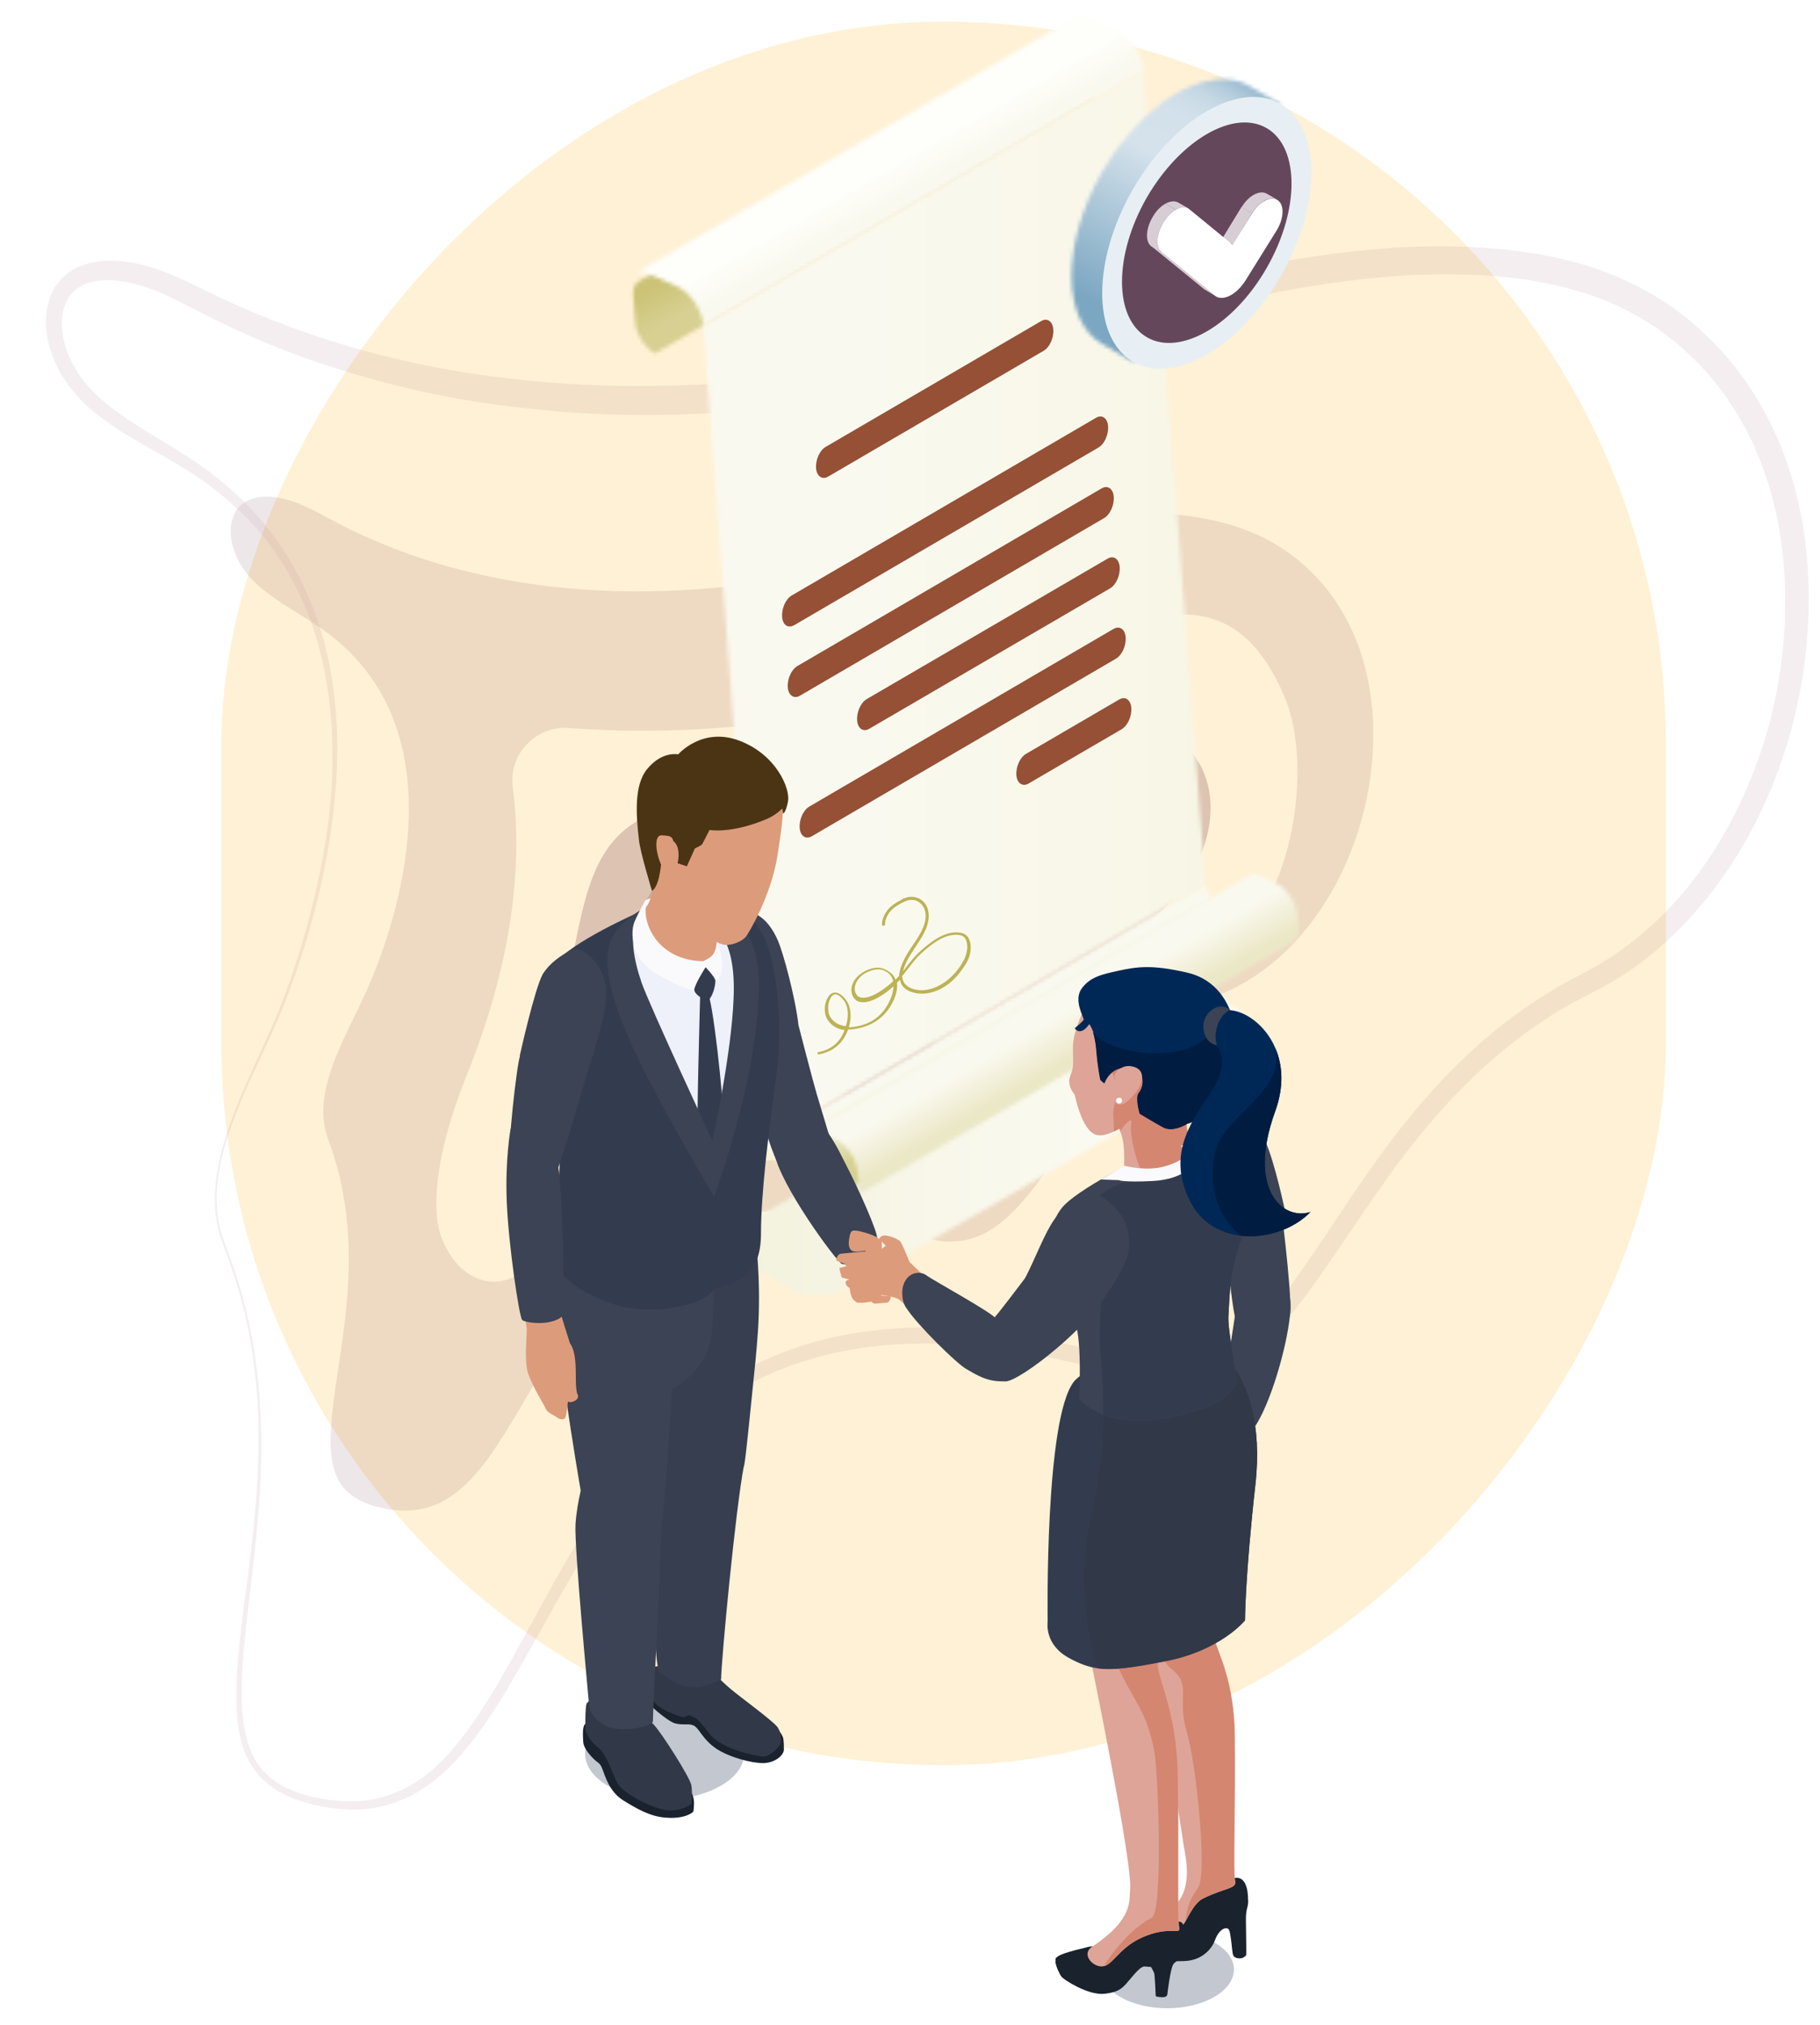 <svg width="471" height="524" viewBox="0 0 471 524" fill="none" xmlns="http://www.w3.org/2000/svg">
<rect width="373.825" height="451.135" rx="186.913" transform="matrix(-1 0 0 1 431.119 5.588)" fill="#FFF1D5"/>
<g opacity="0.3">
<g opacity="0.24">
<path d="M73.591 257.776C70.788 265.221 67.267 272.3 64.072 279.595C62.442 283.208 60.942 286.893 59.572 290.651C58.202 294.409 57.094 298.245 56.379 302.23C55.666 306.146 55.345 310.212 55.819 314.233C55.988 315.206 56.023 316.243 56.325 317.219C56.56 318.193 56.729 319.166 57.096 320.144C57.699 322.096 58.438 323.915 59.111 325.731C61.798 333.135 63.813 340.864 65.098 348.709C66.383 356.554 66.937 364.515 66.896 372.458C66.921 380.404 66.35 388.4 65.516 396.319C64.682 404.239 63.518 412.148 62.552 420.064C62.101 424.057 61.652 427.981 61.398 432.049C61.145 436.048 61.022 440.12 61.364 444.138C61.706 448.155 62.508 452.255 64.581 455.909C65.584 457.736 66.858 459.363 68.338 460.72C69.819 462.077 71.503 463.233 73.326 464.186C76.911 465.952 80.716 466.965 84.532 467.633C86.44 467.966 88.421 468.095 90.401 468.224C92.385 468.215 94.305 468.134 96.298 467.849C100.218 467.276 104.028 465.94 107.526 463.973C110.959 462.004 114.143 459.475 116.942 456.588C119.74 453.702 122.281 450.601 124.561 447.354C126.908 444.108 129.06 440.719 131.08 437.326C139.229 423.686 146.338 409.462 154.93 396.456C157.079 393.205 159.357 390.027 161.635 386.849L163.424 384.554L164.318 383.406L165.279 382.261L167.131 380.037L169.048 377.884C170.349 376.403 171.713 375.063 173.01 373.72C173.691 373.05 174.373 372.38 175.12 371.711C175.802 371.041 176.483 370.371 177.229 369.771L179.402 367.903L180.488 366.968L181.638 366.105L183.939 364.378C184.685 363.779 185.492 363.319 186.302 362.791C192.582 358.49 199.366 355.033 206.513 352.692C213.663 350.282 221.049 348.778 228.543 348.105C230.4 347.954 232.322 347.805 234.177 347.722L239.801 347.615L245.484 347.787C246.409 347.814 247.398 347.913 248.323 347.941L251.161 348.165C252.084 348.262 253.075 348.292 253.998 348.388L256.831 348.75C258.675 349.013 260.587 349.209 262.429 349.54L268.023 350.469C269.864 350.801 271.702 351.27 273.608 351.673C277.356 352.408 281.029 353.417 284.638 354.354C286.476 354.824 288.312 355.363 290.147 355.902C291.064 356.206 292.049 356.443 292.968 356.678C293.953 356.915 294.938 357.152 295.925 357.319C297.899 357.655 299.875 357.922 301.923 357.984C302.912 358.083 303.974 357.976 304.967 357.937C305.962 357.829 307.022 357.792 308.019 357.615C310.078 357.331 312.079 356.77 314.018 356.068C315.957 355.367 317.837 354.456 319.588 353.404C323.157 351.301 326.213 348.629 329.078 345.745C331.876 342.859 334.483 339.759 336.894 336.585C341.714 330.237 346.081 323.598 350.51 317.1C354.938 310.601 359.367 304.102 364.115 297.959C368.864 291.816 373.937 285.889 379.389 280.527C384.844 275.095 390.68 270.159 396.897 265.787L399.259 264.2C400.069 263.672 400.812 263.141 401.622 262.613C403.239 261.626 404.856 260.638 406.471 259.72L411.51 257.108C413.191 256.192 415.07 255.281 416.753 254.295C423.686 250.29 429.992 245.161 435.589 239.388C438.387 236.502 440.994 233.403 443.471 230.23C445.883 226.987 448.165 223.671 450.256 220.141C458.611 206.231 464.109 190.577 466.58 174.417C467.232 170.361 467.619 166.296 467.873 162.228C467.905 161.193 468.002 160.16 468.031 159.193L468.058 156.086L468.086 152.978L467.979 149.935C467.632 141.703 466.49 133.517 464.282 125.575C462.074 117.634 458.864 110.007 454.579 102.969C450.294 95.932 444.994 89.624 438.87 84.328C437.392 82.901 435.708 81.745 434.157 80.524C432.609 79.234 430.854 78.214 429.167 77.127L427.868 76.328C427.414 76.038 426.957 75.817 426.567 75.598L423.9 74.136C422.987 73.694 422.074 73.252 421.162 72.81C420.249 72.368 419.336 71.926 418.422 71.553C411.04 68.498 403.297 66.469 395.527 65.337C379.989 63.004 364.301 63.429 348.905 65.176C333.506 66.992 318.266 70.125 303.331 74.097C299.598 75.09 295.862 76.151 292.124 77.282C288.386 78.413 284.713 79.615 281.107 80.75C273.83 83.018 266.493 85.077 259.157 87.066C251.824 88.987 244.366 90.697 236.977 92.27C229.524 93.773 222.075 95.137 214.569 96.224C207.063 97.31 199.563 98.19 192.005 98.791C184.447 99.392 176.896 99.787 169.354 99.836C161.811 99.954 154.21 99.794 146.686 99.291C139.161 98.788 131.645 98.009 124.137 96.954C109.189 94.777 94.413 91.292 80.077 86.37C72.943 83.875 65.883 81.107 58.969 77.928C55.51 76.373 52.124 74.613 48.538 72.916C45.015 71.29 41.294 69.658 37.357 68.641C36.372 68.404 35.387 68.168 34.334 67.998L32.82 67.745L31.305 67.561C29.26 67.361 27.144 67.367 25.017 67.717C22.89 68.067 20.755 68.694 18.735 69.877C16.781 71.061 15.009 72.804 13.887 74.912C12.766 77.02 12.102 79.279 11.968 81.555C11.767 83.829 11.965 86.045 12.429 88.201C12.893 90.356 13.626 92.382 14.495 94.273C15.43 96.167 16.499 97.995 17.705 99.689C18.976 101.386 20.318 102.946 21.796 104.372C23.274 105.798 24.825 107.019 26.442 108.242C29.611 110.618 32.989 112.654 36.369 114.621C43.065 118.484 49.835 122.073 55.841 126.882C61.851 131.554 67.305 137.106 71.609 143.522C75.98 149.941 79.404 157.021 81.69 164.551C84.043 172.083 85.262 179.926 85.818 187.818C85.921 188.788 85.889 189.823 85.926 190.792C85.963 191.76 85.998 192.797 86.035 193.765L86.012 196.735L86.032 198.256L85.987 199.774L85.897 202.742C85.868 203.708 85.771 204.742 85.676 205.706C85.549 207.706 85.293 209.632 85.1 211.63C83.105 227.39 79.064 242.95 73.591 257.776ZM74.244 258.072C79.917 243.182 84.09 227.626 86.09 211.729C87.058 203.744 87.563 195.746 87.143 187.72C86.724 179.693 85.577 171.645 83.295 163.977C81.013 156.31 77.731 148.888 73.303 142.192C68.941 135.498 63.431 129.598 57.365 124.579C51.301 119.492 44.407 115.623 37.914 111.628C34.668 109.596 31.422 107.563 28.517 105.196C27.031 104.046 25.613 102.829 24.265 101.476C22.98 100.194 21.767 98.775 20.687 97.292C19.675 95.742 18.73 94.194 17.987 92.513C17.244 90.833 16.701 89.09 16.359 87.283C15.606 83.737 15.98 80.087 17.585 77.303C19.122 74.586 22.145 73.019 25.464 72.635C28.782 72.252 32.47 72.777 35.881 73.709C42.834 75.646 49.389 79.781 56.432 83.102C63.473 86.492 70.588 89.607 77.916 92.246C85.244 94.885 92.648 97.18 100.195 99.134C107.742 101.089 115.3 102.698 122.935 103.895C130.571 105.092 138.284 105.946 146.002 106.593C153.723 107.171 161.454 107.404 169.194 107.361C200.154 107.119 230.916 102.45 260.847 94.647C268.314 92.661 275.786 90.538 283.131 88.203C286.871 87.003 290.477 85.868 294.082 84.733C297.688 83.598 301.358 82.534 305.025 81.54C319.695 77.56 334.605 74.417 349.541 72.587C364.477 70.757 379.638 70.247 394.392 72.28C401.768 73.331 408.988 75.138 415.784 77.898C416.634 78.2 417.481 78.64 418.329 79.011C419.178 79.382 420.027 79.753 420.807 80.191L423.215 81.507C423.605 81.726 424.061 81.947 424.451 82.166L425.62 82.892C427.177 83.906 428.804 84.784 430.222 86.001C431.709 87.151 433.199 88.164 434.616 89.45C440.291 94.249 445.209 100.062 449.183 106.468C453.156 112.875 456.184 119.943 458.276 127.329C460.369 134.715 461.526 142.418 461.888 150.166L461.998 153.071L461.977 155.971L461.956 158.872C461.927 159.839 461.898 160.805 461.869 161.771C461.686 165.634 461.303 169.56 460.724 173.412C458.475 188.818 453.262 203.79 445.456 217.026C443.503 220.353 441.357 223.535 439.083 226.575C436.809 229.615 434.339 232.58 431.679 235.264C426.42 240.77 420.522 245.566 414.124 249.38C412.507 250.368 410.896 251.148 409.215 252.065L403.971 254.878C402.288 255.863 400.603 256.918 398.918 257.972C398.042 258.498 397.233 259.027 396.421 259.624L393.99 261.278C387.503 265.849 381.46 271.056 375.867 276.69C370.274 282.325 365.129 288.456 360.31 294.736C355.489 301.084 350.993 307.65 346.628 314.219C342.263 320.789 337.965 327.36 333.28 333.575C328.598 339.72 323.527 345.578 317.328 349.398C315.779 350.318 314.166 351.168 312.495 351.739C310.822 352.38 309.088 352.88 307.361 353.104C306.496 353.286 305.569 353.327 304.706 353.439C303.845 353.482 302.918 353.523 302.058 353.497C300.272 353.513 298.494 353.252 296.653 352.92C295.732 352.754 294.877 352.59 293.958 352.355C293.039 352.12 292.186 351.887 291.267 351.653C289.432 351.114 287.53 350.573 285.692 350.103C281.953 349.092 278.212 348.151 274.398 347.414C272.492 347.011 270.586 346.608 268.744 346.277L263.018 345.344C261.11 345.01 259.198 344.815 257.288 344.55L254.389 344.186C253.4 344.087 252.475 344.059 251.486 343.961L248.582 343.735C247.593 343.636 246.67 343.539 245.677 343.578L239.862 343.403L234.037 343.573C232.117 343.653 230.126 343.87 228.203 344.019C220.443 344.753 212.79 346.318 205.37 348.927C197.952 351.467 190.832 355.121 184.347 359.623C183.535 360.221 182.726 360.749 181.914 361.346L179.545 363.14L178.393 364.073L177.238 365.074L174.997 367.01C174.25 367.678 173.568 368.349 172.821 369.017C172.139 369.687 171.391 370.355 170.708 371.095C169.343 372.504 167.911 373.912 166.608 375.462L164.623 377.682L162.702 379.973L161.742 381.118L160.845 382.335L159.055 384.698C156.708 387.944 154.428 391.191 152.277 394.511C143.608 407.859 136.694 422.228 128.745 435.805C124.707 442.522 120.472 449.165 115.212 454.74C112.549 457.492 109.631 459.961 106.399 461.867C103.169 463.704 99.624 465.048 95.968 465.628C94.172 465.989 92.251 466.069 90.399 466.082C88.549 466.027 86.701 465.902 84.791 465.637C81.103 465.111 77.427 464.172 74.037 462.55C72.408 461.741 70.785 460.725 69.435 459.441C68.083 458.226 66.871 456.738 65.927 455.121C64.043 451.817 63.234 447.924 62.822 444.043C62.41 440.162 62.53 436.159 62.715 432.227C62.902 428.226 63.351 424.302 63.736 420.306C64.635 412.389 65.667 404.476 66.437 396.485C67.207 388.495 67.712 380.496 67.623 372.48C67.6 364.466 66.916 356.432 65.631 348.587C64.348 340.673 62.332 332.944 59.581 325.469C58.911 323.584 58.172 321.765 57.567 319.882C57.198 318.973 57.029 318 56.793 317.026C56.558 316.052 56.455 315.082 56.286 314.109C55.81 310.157 56.129 306.16 56.84 302.313C57.553 298.397 58.724 294.632 60.028 290.872C61.398 287.114 62.896 283.498 64.526 279.885C67.852 272.663 71.374 265.515 74.244 258.072Z" fill="#5A1427"/>
</g>
<path opacity="0.34" d="M355.249 194.897C353.571 222.065 338.674 246.763 318.082 256.297C296.819 266.158 284.728 283.34 274.986 297.14C263.38 313.577 255.021 325.415 237.86 319.855C234.586 318.789 231.439 317.865 228.354 317.082C170.865 302.224 151.827 334.811 136.415 361.219C125.676 379.617 117.17 394.145 99.034 390.214C83.329 386.839 84.262 375.607 87.478 354.495C90.033 337.716 93.176 316.81 84.913 294.731C81.179 284.739 86.54 273.64 91.758 262.882C93.378 259.615 95.004 256.141 96.359 252.866C103.924 234.441 117.804 188.643 84.821 163.816C82.298 161.944 79.573 160.204 76.976 158.606C72.819 156.063 68.925 153.597 65.585 150.318C60.318 145.117 58.23 137.593 60.757 132.764C62.721 129.024 67.126 127.706 73.172 128.993C77.114 129.872 80.89 131.851 84.534 133.826L86.161 134.704C127.369 156.532 180.209 158.883 238.933 141.516C257.752 135.935 304.385 124.766 330.807 141.244C347.816 151.842 356.685 171.383 355.249 194.897ZM332.224 179.835C319.051 149.456 297.415 158.545 274.573 168.15C268.611 170.665 262.448 173.242 256.509 174.998C217.87 186.476 181.094 190.964 147.376 188.36C143.153 188.025 139.071 189.629 136.2 192.721C133.465 195.678 132.155 199.645 132.697 203.599C135.584 226.345 131.587 251.44 120.795 278.195C110.14 304.747 113.014 316.924 114.178 319.998C116.442 326.077 120.548 330.276 125.345 331.319C129.417 332.27 133.494 330.873 136.967 327.524C156.122 308.619 189.478 294.702 218.747 302.285C220.847 302.832 222.878 303.446 224.97 304.269C249.56 313.506 252.827 308.216 258.179 299.604L258.388 299.265C280.354 263.865 290.908 253.821 321.294 239.676C332.632 234.353 340.76 199.435 332.224 179.835Z" fill="#5A1427"/>
<path opacity="0.7" d="M170.657 284.947C180.542 288.354 191.118 288.534 201.364 288.705C205.067 288.747 207.9 289.109 210.458 289.807C213.937 290.672 216.869 292.142 220.78 294.056C224.104 295.676 228.275 297.736 234.158 300.055C249.646 306.255 255.389 293.441 260.919 281.103C263.543 275.241 266.022 269.789 269.438 266.162C271.557 263.877 273.612 261.521 275.599 259.232C279.573 254.654 283.683 249.942 288.63 246.015C295.808 240.428 303.2 234.364 308.071 226.359C313.427 217.609 314.78 207.84 311.576 200.006C307.019 188.816 294.005 183.933 283.878 184.181C272.428 184.458 261.561 189.519 251.419 194.671L249.069 195.844C239.53 200.738 229.588 205.827 218.892 207.439C212.114 208.478 205.116 208.06 198.449 207.652C194.885 207.406 191.252 207.228 187.682 207.19C174.985 207.152 165.496 210.39 159.483 216.772C153.812 222.818 151.636 231.388 149.8 239.623C148.033 247.79 146.449 256.447 148.858 264.326C151.755 273.532 159.858 281.168 170.657 284.947Z" fill="#5A1427"/>
<path d="M171.377 269.84C185.728 278.631 204.038 281.186 220.175 283.399L223.006 283.83C228.998 284.701 235.077 284.885 238.568 280.983C240.964 278.292 241.34 274.573 241.723 270.646C241.992 268.306 242.199 265.825 242.928 263.567C244.902 257.34 249.923 253.139 254.873 249.074L256.569 247.675C263.492 241.804 266.695 236.443 266.393 231.114C266.06 224.611 260.124 219.665 254.549 218.116C248.185 216.404 241.397 217.788 235.594 219.41C234.395 219.719 233.193 220.097 231.927 220.405C226.857 221.841 221.587 223.34 216.224 223.524C211.192 223.718 206.065 222.665 201.066 221.755C192.912 220.197 185.218 218.721 178.11 221.961C171.941 224.746 167.123 231.026 164.825 239.246C160.465 254.451 162.61 264.464 171.377 269.84Z" fill="#4B0B1C"/>
</g>
<g filter="url(#filter0_d_7226_1979)">
<mask id="mask0_7226_1979" style="mask-type:luminance" maskUnits="userSpaceOnUse" x="191" y="250" width="134" height="82">
<path d="M312.414 252.573L320.118 256.964C323.123 258.736 324.895 261.355 324.895 264.283C324.895 266.902 323.431 269.29 320.889 270.754L218.968 329.61C217.119 330.689 214.808 331.228 212.266 331.228C209.338 331.228 206.488 330.535 204.254 329.225L196.55 324.834C193.546 323.062 191.774 320.443 191.774 317.592C191.774 314.973 193.237 312.585 195.78 311.044L297.7 252.188C299.549 251.109 301.86 250.57 304.402 250.57C307.253 250.57 310.103 251.263 312.414 252.573Z" fill="white"/>
</mask>
<g mask="url(#mask0_7226_1979)">
<path d="M191.697 250.57H324.817V331.305H191.697V250.57Z" fill="url(#paint0_linear_7226_1979)"/>
</g>
<mask id="mask1_7226_1979" style="mask-type:luminance" maskUnits="userSpaceOnUse" x="198" y="224" width="136" height="81">
<path d="M316.035 230.925L331.058 237.627C331.982 238.012 332.752 238.012 333.369 237.704L219.507 304.033C218.891 304.342 218.121 304.419 217.196 303.956L202.174 297.254C200.094 296.33 198.322 293.556 198.091 291.168L311.952 224.839C312.183 227.227 313.955 230 316.035 230.925Z" fill="white"/>
</mask>
<g mask="url(#mask1_7226_1979)">
<path d="M367.804 284.466L299.549 166.213L163.578 244.715L231.91 362.967L367.804 284.466Z" fill="url(#paint1_linear_7226_1979)"/>
</g>
<mask id="mask2_7226_1979" style="mask-type:luminance" maskUnits="userSpaceOnUse" x="210" y="221" width="127" height="85">
<path d="M330.056 224.454C332.983 225.763 335.603 229.692 335.911 233.236L336.065 235.547C336.219 237.55 335.603 239.014 334.524 239.63L220.663 305.959C221.741 305.343 222.358 303.879 222.204 301.876L222.05 299.565C221.741 296.022 219.199 292.093 216.195 290.783L210.571 288.241L324.432 221.912L330.056 224.454Z" fill="white"/>
</mask>
<g mask="url(#mask2_7226_1979)">
<path d="M372.658 285.006L304.788 167.523L174.132 242.943L241.925 360.425L372.658 285.006Z" fill="url(#paint2_linear_7226_1979)"/>
</g>
<mask id="mask3_7226_1979" style="mask-type:luminance" maskUnits="userSpaceOnUse" x="163" y="2" width="121" height="86">
<path d="M277.748 6.053L278.287 13.372C278.518 16.453 280.829 19.92 283.448 21.075L169.587 87.404C166.968 86.249 164.734 82.782 164.426 79.701L163.886 72.382C163.732 70.61 164.272 69.378 165.273 68.838L279.134 2.509C278.21 3.049 277.671 4.281 277.748 6.053Z" fill="white"/>
</mask>
<g mask="url(#mask3_7226_1979)">
<path d="M320.272 66.219L253.558 -49.414L126.909 23.695L193.7 139.328L320.272 66.219Z" fill="url(#paint3_linear_7226_1979)"/>
</g>
<mask id="mask4_7226_1979" style="mask-type:luminance" maskUnits="userSpaceOnUse" x="181" y="14" width="131" height="278">
<path d="M311.952 224.762L198.091 291.168L181.99 80.471L295.852 14.142L311.952 224.762Z" fill="white"/>
</mask>
<g mask="url(#mask4_7226_1979)">
<path d="M181.913 14.142H311.952V291.168H181.913V14.142Z" fill="url(#paint4_linear_7226_1979)"/>
</g>
<mask id="mask5_7226_1979" style="mask-type:luminance" maskUnits="userSpaceOnUse" x="164" y="0" width="132" height="81">
<path d="M281.908 0.583L288.995 3.742C292.462 5.282 295.62 9.982 295.928 14.142L182.067 80.471C181.759 76.311 178.678 71.612 175.134 70.071L168.046 66.912C166.506 66.219 165.196 66.219 164.194 66.835L278.056 0.506C278.518 0.198 279.134 0.044 279.751 0.044C280.367 0.044 281.137 0.198 281.908 0.583Z" fill="white"/>
</mask>
<g mask="url(#mask5_7226_1979)">
<path d="M330.672 60.364L262.956 -57.041L129.296 20.151L197.089 137.556L330.672 60.364Z" fill="url(#paint5_linear_7226_1979)"/>
</g>
<path d="M214.346 119.298L270.044 86.788C271.662 85.864 272.74 83.399 272.586 81.242C272.432 79.085 270.968 78.16 269.428 79.085L213.73 111.594C212.112 112.519 211.033 114.984 211.187 117.141C211.341 119.221 212.805 120.222 214.346 119.298Z" fill="#955036"/>
<path d="M205.564 157.74L284.219 111.825C285.837 110.901 286.915 108.436 286.761 106.279C286.607 104.122 285.143 103.197 283.602 104.122L204.947 150.036C203.329 150.96 202.251 153.426 202.405 155.583C202.559 157.74 203.946 158.664 205.564 157.74Z" fill="#955036"/>
<path d="M207.027 175.997L285.682 130.083C287.3 129.159 288.379 126.694 288.225 124.536C288.071 122.379 286.607 121.455 285.066 122.379L206.411 168.294C204.793 169.218 203.715 171.683 203.869 173.84C204.023 175.92 205.487 176.922 207.027 175.997Z" fill="#955036"/>
<path d="M224.977 184.548L287.223 148.264C288.841 147.339 289.919 144.874 289.765 142.717C289.611 140.56 288.148 139.636 286.607 140.56L224.361 176.845C222.743 177.769 221.664 180.234 221.818 182.391C221.973 184.548 223.436 185.473 224.977 184.548Z" fill="#955036"/>
<path d="M210.109 212.359L288.764 166.445C290.382 165.521 291.46 163.055 291.306 160.898C291.152 158.741 289.688 157.817 288.148 158.741L209.492 204.656C207.875 205.58 206.796 208.045 206.95 210.202C207.104 212.282 208.491 213.284 210.109 212.359Z" fill="#955036"/>
<path d="M266.192 198.724L290.228 184.703C291.845 183.778 292.924 181.313 292.77 179.156C292.616 176.999 291.152 176.075 289.611 176.999L265.576 191.02C263.958 191.944 262.879 194.41 263.033 196.567C263.187 198.647 264.651 199.648 266.192 198.724Z" fill="#955036"/>
<path d="M211.727 268.828C216.734 267.98 218.583 264.745 219.507 262.356C220.124 262.356 220.663 262.356 220.894 262.279C224.746 261.74 227.673 260.122 229.753 257.349C231.525 254.961 232.373 252.342 232.142 250.262C232.45 249.953 232.681 249.722 232.912 249.491C233.143 250.878 233.99 251.879 235.454 252.496C238.613 253.805 242.542 252.958 245.854 250.262C247.472 248.952 248.936 247.103 250.168 245.023C251.401 242.866 251.555 240.324 250.631 238.706C249.86 237.319 248.396 237.242 247.318 237.242C243.928 237.319 240.847 239.707 237.996 242.25C236.687 243.482 235.685 244.715 234.684 246.024C234.376 246.41 234.068 246.872 233.682 247.334C234.068 245.793 234.915 244.021 236.302 241.941L236.764 241.248C238.228 239.014 239.845 236.703 240.231 234.238C240.539 232.543 240.231 230.925 239.383 229.77C238.69 228.845 237.611 228.229 236.456 228.075C235.146 227.921 234.068 228.306 232.912 228.999C231.91 229.538 230.755 230.232 229.753 231.387C228.906 232.466 228.059 234.161 228.29 235.547L229.06 235.393C228.906 234.469 229.445 233.005 230.293 231.927C231.14 230.848 232.296 230.232 233.22 229.693C234.53 228.999 235.3 228.768 236.302 228.845C237.226 228.922 238.073 229.461 238.69 230.232C239.46 231.233 239.691 232.543 239.46 234.084C239.075 236.395 237.534 238.629 236.07 240.786L235.608 241.479C233.759 244.253 232.758 246.641 232.681 248.49C232.373 248.798 232.065 249.183 231.756 249.491C231.448 248.644 230.986 248.027 230.293 247.565C229.676 247.103 228.983 246.718 228.136 246.487C226.595 246.101 224.361 246.718 222.666 248.027C220.432 249.645 219.662 252.342 220.971 254.19C221.356 254.807 222.05 255.192 222.82 255.269C224.669 255.577 227.211 254.422 229.984 252.264C230.447 251.879 230.832 251.571 231.217 251.186C231.217 252.958 230.37 255.115 228.983 257.118C227.057 259.737 224.361 261.278 220.663 261.74C220.509 261.74 220.124 261.817 219.661 261.817C220.355 259.583 220.278 257.349 219.507 255.654C219.045 254.73 217.658 252.804 216.118 252.804C215.193 252.804 214.423 253.497 213.884 254.807C213.19 256.425 213.421 258.427 213.961 259.506C215.116 261.586 217.042 262.356 218.583 262.51C217.736 264.745 215.964 267.518 211.496 268.288L211.727 268.828ZM216.195 253.266C217.196 253.266 218.429 254.73 218.891 255.731C219.584 257.272 219.584 259.429 218.891 261.509C217.504 261.355 215.733 260.739 214.731 258.89C214.269 258.042 214.115 256.193 214.654 254.884C215.039 253.805 215.578 253.266 216.195 253.266ZM231.14 249.876C230.678 250.339 230.139 250.801 229.522 251.263C225.979 254.036 223.899 254.267 222.974 254.113C222.358 254.036 221.896 253.805 221.664 253.343C220.663 251.879 221.356 249.722 223.205 248.259C224.669 247.18 226.749 246.564 228.059 246.872C228.752 247.026 229.368 247.411 229.984 247.796C230.524 248.413 230.986 249.029 231.14 249.876ZM247.395 237.858C248.705 237.858 249.475 238.167 249.86 238.937C250.631 240.324 250.399 242.558 249.398 244.484C248.319 246.487 246.856 248.259 245.315 249.491C242.233 252.033 238.536 252.881 235.685 251.648C234.453 251.109 233.759 250.262 233.528 249.106C233.528 248.952 233.451 248.721 233.451 248.567C234.067 247.796 234.684 247.026 235.223 246.333C236.225 245.023 237.149 243.79 238.459 242.635C241.155 240.17 244.159 237.936 247.241 237.858C247.318 237.858 247.395 237.858 247.395 237.858Z" fill="#BDB254"/>
<mask id="mask6_7226_1979" style="mask-type:luminance" maskUnits="userSpaceOnUse" x="277" y="16" width="55" height="74">
<path d="M323.431 18.302L331.443 22.924L323.739 36.406C322.969 43.339 320.349 51.12 316.112 58.592C311.798 66.065 306.406 72.151 300.859 76.311L293.232 89.638L285.22 85.016C274.666 78.853 274.666 58.901 285.22 40.489C293.695 25.774 306.252 16.53 316.421 16.53C318.963 16.453 321.351 17.069 323.431 18.302Z" fill="white"/>
</mask>
<g mask="url(#mask6_7226_1979)">
<path d="M317.268 114.213L363.105 34.711L288.841 -8.199L242.927 71.226L317.268 114.213Z" fill="url(#paint6_linear_7226_1979)"/>
</g>
<path d="M293.155 45.034C282.601 63.446 282.601 83.322 293.155 89.562C303.709 95.802 320.889 85.864 331.443 67.452C341.997 49.04 341.997 29.164 331.443 22.924C320.889 16.761 303.786 26.622 293.155 45.034Z" fill="#E7EFF4"/>
<path d="M296.776 47.114C288.225 62.059 288.225 78.237 296.776 83.244C305.327 88.252 319.271 80.24 327.822 65.295C336.373 50.349 336.373 34.172 327.822 29.164C319.271 24.157 305.404 32.246 296.776 47.114Z" fill="#65475B"/>
<path d="M311.952 71.072L314.649 72.613C314.495 72.536 314.418 72.459 314.341 72.382L311.644 70.841C311.721 70.918 311.875 70.995 311.952 71.072Z" fill="#6F6D45"/>
<path d="M330.518 47.653L327.822 46.112C326.898 45.573 325.665 45.727 324.432 46.42C323.277 47.037 322.198 48.192 321.274 49.656L323.97 51.197C324.895 49.733 325.973 48.655 327.129 47.961C328.361 47.268 329.594 47.114 330.518 47.653Z" fill="#D7CED5"/>
<path d="M323.97 51.197L321.274 49.579L316.343 57.668L319.04 59.209L323.97 51.197Z" fill="#D7CED5"/>
<path d="M300.628 61.289L297.931 59.671L311.644 70.841L314.34 72.459L300.628 61.289Z" fill="#D7CED5"/>
<path d="M307.638 49.965L304.942 48.424C304.017 47.885 302.785 48.039 301.552 48.732L304.249 50.273C305.481 49.579 306.714 49.425 307.638 49.965Z" fill="#D7CED5"/>
<path d="M304.249 50.273L301.552 48.732C300.474 49.348 299.395 50.35 298.548 51.736C296.545 54.818 296.237 58.439 297.932 59.748L300.628 61.289C298.933 59.902 299.241 56.359 301.244 53.277C302.169 51.891 303.17 50.889 304.249 50.273Z" fill="#D7CED5"/>
<path d="M304.249 50.272C303.17 50.889 302.168 51.89 301.244 53.277C299.241 56.358 298.933 59.979 300.628 61.289L314.34 72.459C315.419 73.383 317.037 73.229 318.654 72.305C319.964 71.535 321.274 70.225 322.352 68.53L330.364 55.665C332.29 52.506 332.444 49.04 330.672 47.807C329.748 47.114 328.438 47.268 327.129 48.038C325.973 48.654 324.895 49.81 323.97 51.274L318.963 59.286L307.869 50.195C306.945 49.348 305.635 49.502 304.249 50.272Z" fill="white"/>
<path d="M289.997 512.728C296.699 516.58 307.561 516.58 314.263 512.651C320.966 508.799 321.043 502.482 314.341 498.63C307.638 494.778 296.776 494.778 290.074 498.707C283.371 502.636 283.294 508.876 289.997 512.728Z" fill="#C3C7CF"/>
<path d="M157.415 458.109C165.427 462.731 178.446 462.731 186.535 458.032C194.624 453.409 194.624 445.86 186.612 441.237C178.6 436.615 165.581 436.615 157.492 441.314C149.403 445.937 149.403 453.486 157.415 458.109Z" fill="#C3C7CF"/>
<path d="M173.208 429.065C170.049 428.449 168.663 429.45 167.969 430.606C167.276 431.762 167.045 436.076 167.045 436.076C167.045 436.076 172.514 441.391 174.826 441.93C177.06 442.47 178.292 441.776 179.679 442.547C181.066 443.394 181.836 446.013 185.303 448.402C188.769 450.713 194.701 452.254 197.629 452.176C200.556 452.099 202.867 450.174 202.867 448.633C202.867 447.939 202.867 446.399 202.636 445.551C202.097 444.088 201.018 443.24 199.478 441.93C196.858 439.928 173.208 429.065 173.208 429.065Z" fill="#19222D"/>
<path d="M183.762 427.91C183.762 427.91 186.612 430.914 189.078 432.994C191.62 435.151 200.248 441.391 201.25 442.932C202.328 444.55 202.097 446.014 202.02 446.938C201.943 447.786 199.401 450.482 197.552 450.482C195.703 450.405 186.998 448.633 183.839 444.858C180.68 441.006 180.835 440.775 178.523 439.851C177.984 439.62 177.291 440.544 176.366 440.236C173.362 439.234 169.125 437.463 168.971 435.46C168.817 432.84 169.279 428.218 169.356 427.371C169.664 426.446 183.762 427.91 183.762 427.91Z" fill="#313847"/>
<path d="M194.316 305.421C197.398 327.761 196.473 337.93 195.472 348.484C194.393 359.039 193.083 372.52 192.621 374.985C192.082 377.451 183.762 386.387 178.369 384.615C172.977 382.766 169.895 375.602 169.895 375.602L169.125 301.106L194.316 305.421Z" fill="#363E50"/>
<path d="M192.544 375.062C190.31 386.772 186.689 425.291 186.612 430.529C178.061 435.075 174.209 430.837 170.897 428.989C169.048 427.987 169.587 405.107 169.587 405.107C169.587 405.107 165.889 395.477 166.274 386.002C166.66 376.526 171.128 365.818 171.128 365.818L192.544 375.062Z" fill="#363E50"/>
<path d="M206.642 261.278C206.642 261.278 210.417 275.915 211.341 278.997C212.266 282.078 214.577 289.782 214.577 289.782L200.941 296.253C200.941 296.253 197.321 288.781 194.932 274.066C192.544 259.352 206.642 261.278 206.642 261.278Z" fill="#3B4354"/>
<path d="M187.46 232.543C190.541 231.541 197.089 229.615 201.327 239.399C202.713 242.558 205.872 254.267 206.642 261.278C207.567 269.521 202.559 270.984 199.401 271.37C196.319 271.755 187.46 232.543 187.46 232.543Z" fill="#3B4354"/>
<path d="M316.498 363.969C316.498 363.969 315.573 366.126 316.035 368.36C316.498 370.594 316.266 377.065 316.266 377.065C316.266 377.065 314.34 381.842 313.185 383.228C312.029 384.615 310.951 387.003 310.103 387.465C309.256 387.928 308.254 388.005 308.254 388.005L306.56 389.622H304.942L302.554 389.16L304.095 371.519L310.103 356.958L316.498 363.969Z" fill="#DC9C7B"/>
<path d="M331.135 305.036C331.135 305.344 334.293 329.302 333.908 335.62C333.523 341.937 322.429 342.322 320.349 339.163C318.346 336.005 316.651 306.885 316.651 306.885L331.135 305.036Z" fill="#3B4354"/>
<path d="M330.441 326.914C331.058 328.455 334.755 327.839 333.831 336.313C332.984 344.787 328.747 359.424 324.509 365.51C316.498 364.277 316.498 363.661 316.421 360.117C316.344 356.573 320.812 328.609 320.812 328.609L330.441 326.914Z" fill="#3B4354"/>
<path d="M311.644 285.622C318.346 282.463 325.357 286.931 327.514 291.477C329.671 296.022 332.598 309.118 332.752 310.428C332.906 311.814 321.274 319.595 316.42 318.44C311.49 317.207 311.644 285.622 311.644 285.622Z" fill="#3B4354"/>
<path d="M154.18 440.236C153.563 440.236 151.638 441.546 151.175 442.393C150.713 443.395 150.867 445.475 150.944 446.785C151.021 448.094 152.331 449.789 153.64 451.099C155.027 452.408 155.258 452.023 155.952 453.872C156.645 455.721 157.801 459.65 161.267 461.807C164.734 463.964 168.201 465.967 172.129 466.275C177.137 466.737 179.371 464.965 179.448 464.657C179.448 464.503 179.602 463.733 179.602 462.5C179.602 461.499 179.371 460.035 178.138 458.648C175.365 455.721 154.18 440.236 154.18 440.236Z" fill="#19222D"/>
<path d="M167.507 437.001C167.507 437.001 167.122 440.313 169.048 442.085C170.974 443.934 178.6 455.952 178.909 457.878C179.217 459.804 178.986 462.731 178.986 462.731C178.986 462.731 175.904 465.042 171.975 464.272C168.046 463.501 161.421 460.035 159.957 457.647C158.494 455.181 157.107 449.866 154.642 448.017C152.177 446.168 151.483 443.626 151.483 443.626C151.483 443.626 151.406 437.771 151.791 436.847C153.486 433.38 167.507 437.001 167.507 437.001Z" fill="#313847"/>
<path d="M184.07 316.976C183.916 319.364 185.919 339.702 182.915 346.096C179.91 352.49 173.901 355.418 173.901 355.418C173.901 355.418 172.206 385.154 171.205 390.161C170.743 392.704 165.042 395.092 159.957 394.476C155.027 393.936 151.021 385.924 151.021 385.924C151.021 385.924 144.242 348.022 144.473 336.775C144.704 325.527 146.476 307.963 151.946 303.263C157.415 298.564 184.07 316.976 184.07 316.976Z" fill="#3B4354"/>
<path d="M163.27 374.677C163.27 374.677 171.205 381.225 171.282 387.157C171.359 393.166 168.894 439.851 168.971 441.315C169.048 442.778 160.42 444.55 156.568 442.47C152.716 440.39 152.408 437.232 152.408 436.769C152.408 436.307 148.556 396.248 148.941 390.316C149.326 384.384 151.175 378.298 151.175 378.298L163.27 374.677Z" fill="#3B4354"/>
<path d="M165.658 232.697C157.03 236.626 143.857 243.636 143.317 245.177C142.778 246.718 146.245 275.761 146.476 285.468C146.63 295.251 147.246 313.278 147.786 315.127C148.325 316.976 152.562 328.686 178.369 324.603C191.081 322.446 193.777 315.05 194.47 313.201C195.164 311.352 197.86 287.702 199.324 280.614C200.787 273.527 202.02 265.746 200.479 253.035C198.938 240.324 197.013 238.398 195.934 236.934C194.162 234.392 191.466 230.309 180.681 231.31C169.818 232.235 165.658 232.697 165.658 232.697Z" fill="#EEF1F9"/>
<path d="M182.838 251.803C184.686 254.884 187.152 281.077 187.152 284.004C187.152 286.932 184.532 299.104 184.532 299.104C184.532 299.104 181.066 292.941 180.603 291.477C180.141 290.013 181.22 252.573 181.22 252.573L182.838 251.803Z" fill="#333C4E"/>
<path d="M184.609 294.173C184.609 294.173 191.851 270.137 191.851 250.57C191.851 231.002 173.439 231.619 173.439 231.619C173.439 231.619 174.749 228.845 182.683 228.845C190.541 228.845 196.55 233.93 198.861 241.402C201.249 248.875 202.636 261.817 200.787 275.222C198.938 288.626 196.935 304.881 196.935 315.05C196.935 325.142 192.236 327.684 184.532 329.533C182.992 308.425 184.609 294.173 184.609 294.173Z" fill="#333C4E"/>
<path d="M184.378 291.168C184.378 291.168 189.309 268.827 189.848 254.267C190.464 239.784 185.842 236.009 182.221 233.313C186.227 230.463 188.769 230.925 191.697 234.931C194.624 238.86 196.396 243.559 196.396 250.416C196.396 274.759 184.763 305.651 184.763 305.651C184.763 305.651 183.608 294.789 184.378 291.168Z" fill="#3B4354"/>
<path d="M165.35 233.468C156.953 237.551 169.125 268.751 184.609 294.173C184.07 316.976 185.38 326.298 184.609 329.533C183.762 332.769 169.279 337.853 156.26 332.538C143.24 327.222 141.622 320.597 143.24 316.591C144.858 312.585 145.705 268.443 145.705 268.443C145.705 268.443 138.695 249.106 145.705 243.174C152.716 237.243 168.354 230.694 168.354 230.694L165.35 233.468Z" fill="#333C4E"/>
<path d="M165.35 233.468C162.577 237.088 164.04 244.484 166.043 250.262C168.046 256.04 184.378 291.169 184.378 291.169L184.609 294.173L184.841 305.729C184.841 305.729 169.741 280.229 163.732 266.902C156.029 249.954 156.106 242.019 159.033 237.551C161.96 233.082 167.276 230.694 167.276 230.694L165.35 233.468Z" fill="#3B4354"/>
<path d="M189.848 229.538C188.384 230.078 184.918 237.319 185.611 241.633C186.304 245.947 180.758 248.336 173.978 245.408C167.199 242.481 163.193 235.932 165.35 233.544C167.507 231.156 168.817 227.535 168.971 225.687C169.125 223.761 170.049 212.205 170.049 210.895C170.049 209.586 178.523 205.349 178.523 205.349L189.848 229.538Z" fill="#DC9C7B"/>
<path d="M167.199 230.694C166.352 233.853 169.356 244.407 181.99 244.715L182.606 246.179L179.602 252.265C179.602 252.265 176.366 251.803 170.126 248.105C163.809 244.33 163.886 239.631 163.886 239.631C163.886 239.631 163.193 236.626 164.349 234.161C165.427 231.696 167.045 228.923 167.045 228.923L168.355 228.383C168.277 228.383 168.123 229.539 167.199 230.694Z" fill="#FAFAFC"/>
<path d="M181.297 245.331C181.297 245.331 180.064 245.794 181.99 244.715C183.839 243.637 185.149 243.56 185.534 239.477C186.227 241.402 188.153 246.41 185.688 250.031C184.918 250.031 182.529 246.179 182.529 246.179L181.297 245.331Z" fill="#FAFAFC"/>
<path d="M177.291 212.667C177.291 212.667 174.749 227.304 175.057 230.694C175.442 234.161 184.918 239.938 187.152 240.401C189.386 240.863 192.159 239.399 192.929 238.475C193.777 237.55 199.632 227.458 201.172 217.52C202.713 207.506 203.638 202.498 200.248 199.802C196.858 197.106 192.313 194.409 185.688 196.874C179.217 199.263 177.291 212.667 177.291 212.667Z" fill="#DC9C7B"/>
<path d="M205.949 289.166C208.722 287.471 211.958 286.701 212.959 288.781C213.961 290.861 217.736 295.329 219.045 301.415C220.355 307.501 226.133 316.976 226.133 316.976L224.207 324.372C224.207 324.372 218.814 325.605 217.273 321.213C215.733 316.822 201.712 302.339 201.018 295.252C202.174 289.782 205.949 289.166 205.949 289.166Z" fill="#DC9C7B"/>
<path d="M211.418 285.083C215.501 290.552 216.272 292.016 219.122 297.717C222.05 303.34 227.365 315.127 226.98 316.514C226.672 317.9 219.507 323.986 217.813 322.985C216.118 321.983 201.789 302.416 200.402 294.327C200.248 291.862 205.101 286.238 211.418 285.083Z" fill="#3B4354"/>
<path d="M224.284 330.611C226.672 330.919 230.447 331.151 232.373 332.075C234.299 332.922 239.614 341.011 246.239 346.712C252.865 352.413 258.642 353.568 260.029 353.491C261.416 353.414 262.34 340.703 257.795 337.391C253.25 334.001 244.082 330.997 239.768 326.759L235.377 322.522C235.377 322.522 233.528 317.9 232.989 317.207C232.373 316.59 230.601 315.82 229.137 315.666C227.673 315.589 227.519 316.668 227.519 316.668L229.214 318.285L227.828 319.441C227.828 319.441 219.045 320.211 217.736 320.365C216.426 320.519 216.426 322.137 216.426 322.137C216.426 322.137 219.585 323.447 219.739 323.447C219.816 323.447 217.427 323.986 217.273 324.063C217.119 324.14 217.813 326.528 217.813 326.528L219.816 327.068C219.816 327.068 218.737 327.145 218.814 327.992C218.891 328.839 220.278 329.533 220.278 329.533L221.356 331.074L224.284 330.611Z" fill="#DC9C7B"/>
<path d="M151.637 274.76C150.944 277.148 145.012 297.486 143.78 299.874C142.47 302.262 132.532 299.257 131.916 296.561C131.3 293.865 133.611 271.986 134.612 269.059C135.614 266.131 151.637 274.76 151.637 274.76Z" fill="#3B4354"/>
<path d="M139.465 295.945C139.465 295.945 140.698 289.936 143.24 300.105C145.783 310.274 144.627 333.539 145.166 335.927C145.705 338.315 148.864 347.175 148.787 348.561C148.71 349.948 147.4 350.641 147.4 350.641C147.4 350.641 147.092 362.12 146.168 362.967C145.32 363.815 143.702 362.428 143.702 362.428C143.702 362.428 141.7 361.504 141.314 360.656C141.006 359.809 137.694 354.57 136.615 351.181C135.614 347.791 136.384 341.705 136.307 339.702C136.153 337.699 129.682 306.345 131.839 297.177C138.849 297.871 139.465 295.945 139.465 295.945Z" fill="#DC9C7B"/>
<path d="M222.589 314.588C226.287 315.512 227.596 316.36 228.058 317.13C228.521 317.9 227.981 323.755 227.981 323.755C227.981 323.755 227.75 326.451 226.132 326.76C224.592 327.068 223.821 326.374 223.821 325.065C223.821 323.755 224.13 321.598 224.13 321.598L223.975 319.595C223.975 319.595 222.204 319.903 221.202 319.826C220.201 319.749 219.353 318.902 219.738 316.668C220.124 314.511 220.124 314.048 222.589 314.588Z" fill="#DC9C7B"/>
<path d="M224.438 329.764C224.669 329.071 226.132 328.994 226.595 329.533C227.057 330.073 228.135 331.228 228.135 331.228L230.524 331.382C230.524 331.382 230.524 333.077 229.214 333.077C227.904 333.077 226.518 333.462 226.132 333.231C225.67 333 225.439 332.769 225.439 332.769C225.439 332.769 223.898 333.077 222.897 333.077C221.895 333 221.972 333.231 221.202 332.615C220.355 331.999 219.97 330.381 219.892 329.302C219.815 328.224 220.586 327.684 221.048 327.838C221.51 327.993 221.895 326.914 222.666 327.222C223.59 327.453 224.438 329.764 224.438 329.764Z" fill="#DC9C7B"/>
<path d="M198.63 207.814C189.309 211.82 183.608 210.742 183.608 210.742C183.608 210.742 181.99 213.977 181.759 214.362C181.605 214.747 179.833 215.518 179.833 215.518L177.753 220.14L175.365 219.37C175.365 219.37 176.598 214.362 173.516 213.207C170.435 212.051 172.129 223.992 168.74 226.534C168.74 226.534 165.658 216.442 165.35 213.284C164.657 207.198 163.963 199.186 167.507 194.949C171.359 190.25 175.519 191.174 175.519 191.174C175.519 191.174 181.682 184.01 191.312 187.63C200.941 191.251 204.485 200.033 203.946 203.269C203.33 206.504 202.636 206.504 202.636 206.504L202.482 205.195C202.482 205.118 200.941 206.813 198.63 207.814Z" fill="#4B3414"/>
<path d="M174.44 216.211C174.209 212.744 174.518 212.282 171.282 212.128C168.046 211.974 170.974 222.374 173.439 222.374C175.981 222.374 174.44 216.211 174.44 216.211Z" fill="#DC9C7B"/>
<path d="M297.855 497.937L297.238 498.63C297.238 498.63 297.392 500.941 298.086 502.097C298.779 503.175 301.09 503.56 306.252 503.406C311.413 503.329 313.801 499.786 314.418 498.014C315.573 494.701 318.038 494.393 318.038 494.393L322.198 491.157C322.198 491.157 323.277 488.769 322.969 487.537C322.661 486.304 317.884 486.227 317.884 486.227L311.028 493.931L297.855 497.937Z" fill="#19222D"/>
<path d="M322.506 501.866C322.506 501.866 322.044 502.482 321.351 502.636C320.349 502.867 319.348 502.482 319.117 501.866C318.809 501.018 318.577 495.626 317.884 495.087C316.96 494.47 315.727 495.626 315.727 495.626C315.727 495.626 318.038 488.538 319.887 487.999C321.736 487.46 322.814 489.232 322.814 489.232C322.814 489.232 322.429 490.618 322.429 492.621C322.429 494.162 322.583 501.558 322.506 501.866Z" fill="#19222D"/>
<path d="M305.404 491.928C305.404 491.928 301.937 494.239 300.012 494.702C298.086 495.164 297.007 496.705 297.161 498.399C297.315 500.094 299.703 500.942 302.631 501.712C305.558 502.482 309.641 502.636 312.415 497.167C315.188 491.697 317.653 487.845 319.579 487.614C321.505 487.383 322.969 487.614 322.969 487.614C322.969 487.614 323.277 481.143 319.425 481.913C315.573 482.684 313.339 483.531 313.339 483.531L305.404 491.928Z" fill="#19222D"/>
<path d="M306.251 473.054C307.022 477.368 309.025 485.919 302.477 490.387C299.934 493.238 301.09 496.859 304.017 496.011C305.096 495.703 305.943 494.548 306.791 493.161C308.023 491.004 309.256 488.307 311.336 487.229C317.114 484.379 320.195 484.764 319.656 482.607C319.117 480.45 319.81 462.269 319.579 445.089C319.348 427.987 313.647 421.747 314.109 418.049C314.34 416.123 316.266 408.805 318.115 400.331C319.887 392.319 321.582 383.383 321.967 376.988C322.506 366.819 325.434 353.261 299.472 348.947C299.472 348.947 291.306 371.827 294.234 391.934C297.238 412.195 305.404 467.893 306.251 473.054Z" fill="#DEA497"/>
<path d="M303.093 427.756C308.563 431.993 304.48 435.151 307.099 444.011C309.718 452.87 312.415 480.835 310.103 484.301C308.1 487.383 307.484 488.153 306.714 493.161C307.946 491.004 309.179 488.307 311.259 487.229C317.037 484.378 320.118 484.764 319.579 482.607C319.04 480.449 319.733 462.269 319.502 445.089C319.271 427.987 313.57 421.747 314.032 418.049C314.263 416.123 316.189 408.805 318.038 400.331C312.029 400.408 306.406 403.72 303.632 404.722C298.471 406.648 297.623 423.519 303.093 427.756Z" fill="#D48671"/>
<path d="M277.979 506.334C277.979 506.334 272.971 502.251 273.125 503.561C273.279 504.871 274.204 506.797 274.743 507.49C275.282 508.183 281.368 512.189 285.606 511.881C289.92 511.496 290.767 510.032 292.308 508.26C293.848 506.411 295.235 504.794 296.16 504.794C297.084 504.794 301.475 505.641 303.94 503.869C306.483 502.097 306.329 499.863 306.329 499.863L300.782 500.711L290.074 505.102L277.979 506.334Z" fill="#19222D"/>
<path d="M297.084 503.484C297.084 503.484 298.548 506.026 298.702 506.565C298.856 507.105 299.087 511.958 299.087 512.42C299.087 512.651 300.551 512.805 301.244 512.728C302.092 512.574 302.092 512.035 302.092 512.035C302.092 512.035 302.862 505.333 303.632 504.254C304.403 503.099 304.788 502.097 304.788 502.097C304.788 502.097 299.857 503.869 297.084 503.484Z" fill="#19222D"/>
<path d="M287.531 500.557C287.531 500.557 283.756 499.247 281.753 499.709C279.827 500.248 273.896 501.404 273.202 502.714C272.586 504.023 276.746 505.872 278.441 507.028C280.136 508.183 284.373 510.957 287.454 509.955C290.536 508.954 292.462 503.33 295.851 503.099C299.241 502.868 301.937 503.638 304.711 501.943C307.484 500.248 307.484 492.468 304.711 493.238C302.014 494.162 287.531 500.557 287.531 500.557Z" fill="#19222D"/>
<path d="M285.683 504.716C285.914 504.639 286.145 504.562 286.376 504.485C288.995 502.944 290.613 499.093 296.853 496.781C303.093 494.393 305.712 496.781 305.173 494.624C304.711 492.467 305.096 472.438 304.865 455.335C304.634 438.233 299.164 429.605 299.703 425.907C300.166 422.748 307.099 412.965 307.176 395.554C307.176 392.319 306.945 388.775 306.406 385C304.942 374.985 309.872 361.273 283.988 356.958C283.988 356.958 278.441 406.725 282.524 426.677C286.222 445.012 293.078 479.679 292.462 484.918C292.154 487.537 293.54 492.467 282.601 499.709C279.597 501.712 283.063 505.333 285.683 504.716Z" fill="#DEA497"/>
<path d="M298.702 448.941C299.78 454.642 301.013 490.695 298.086 492.159C292.847 494.855 287.763 501.172 285.683 504.716C285.914 504.639 286.145 504.562 286.299 504.485C288.918 502.944 290.536 499.092 296.776 496.781C303.016 494.393 305.635 496.781 305.096 494.624C304.634 492.467 305.019 472.437 304.788 455.335C304.557 438.233 299.087 429.605 299.626 425.907C300.089 422.748 307.022 412.965 307.099 395.554C288.456 382.766 282.909 402.41 283.834 407.572C288.841 435.151 295.543 432.763 298.702 448.941Z" fill="#D48671"/>
<path d="M271.122 415.353C271.122 415.892 270.198 421.362 276.515 424.906C279.288 426.446 281.523 427.294 284.142 427.679C288.148 428.218 293.001 427.525 301.629 425.83C315.958 423.057 322.198 415.276 322.198 415.276C322.198 415.276 322.198 404.26 324.895 380.07C326.667 364.2 322.661 354.879 319.733 350.333C318.192 347.945 316.96 346.867 316.96 346.867C316.96 346.867 297.392 344.864 285.066 348.407C282.986 349.024 283.448 349.409 281.908 350.333C280.675 351.104 278.672 352.49 277.902 353.492C270.352 363.199 271.122 414.737 271.122 415.353Z" fill="#333C4E"/>
<path d="M273.28 319.75C273.126 324.295 276.284 333.924 278.21 338.238C279.211 340.55 279.443 346.019 279.443 350.564C279.443 354.57 279.288 357.883 279.288 357.883C279.288 357.883 281.137 360.348 285.528 362.043C289.38 363.584 295.312 364.431 303.709 362.582C318.732 359.27 320.349 354.339 319.964 352.028C319.887 351.797 319.81 351.181 319.656 350.256C319.04 346.713 317.807 339.317 317.884 336.929C318.269 330.304 318.192 325.142 321.428 316.206C325.819 304.034 326.435 297.794 325.049 294.096C324.509 292.555 323.585 291.477 322.429 290.706C318.5 287.933 306.406 291.631 300.551 293.557C294.696 295.483 278.287 304.111 274.82 308.502C271.277 312.893 273.434 315.127 273.28 319.75Z" fill="#3B4354"/>
<path d="M284.142 427.602C288.148 428.141 293.001 427.448 301.629 425.753C315.958 422.98 322.198 415.199 322.198 415.199C322.198 415.199 322.198 404.183 324.895 379.993C326.667 364.123 322.661 354.802 319.733 350.256C319.887 351.181 320.041 351.797 320.041 352.028C320.503 354.339 318.886 359.27 303.786 362.582C295.312 364.431 289.457 363.584 285.606 362.043C285.529 369.439 284.758 378.144 282.447 388.005C279.057 402.103 280.752 418.203 284.142 427.602Z" fill="#313847"/>
<path d="M285.914 320.366C285.914 322.985 283.911 337.853 284.835 347.406C284.835 347.714 284.912 347.945 284.912 348.253C285.297 352.182 285.605 356.728 285.528 361.966C289.38 363.507 295.312 364.354 303.709 362.505C318.732 359.193 320.349 354.262 319.964 351.951C319.887 351.72 319.81 351.104 319.656 350.179C319.04 346.636 317.807 339.24 317.884 336.852C318.269 330.227 318.192 325.065 321.428 316.129C325.819 303.957 326.435 297.717 325.049 294.019C318.886 291.939 311.721 294.25 306.02 297.024C299.935 299.951 287.84 300.182 280.675 308.964C273.511 317.747 285.914 317.747 285.914 320.366Z" fill="#333C4E"/>
<path d="M286.684 283.773C287.069 284.543 287.608 285.237 288.148 285.93C288.302 286.161 288.456 286.315 288.61 286.546C288.764 286.7 288.841 286.855 288.995 287.009C289.226 287.317 289.457 287.702 289.611 288.01C289.688 288.241 289.843 288.395 289.843 288.626C291.383 292.093 290.767 296.561 290.998 300.182C291.846 300.413 292.693 300.49 293.617 300.567C296.16 300.798 299.087 300.567 301.552 299.951C305.096 299.181 308.023 297.794 308.409 296.253C308.794 294.789 306.637 288.549 307.022 285.006C307.407 281.462 307.638 274.76 307.638 274.76C307.638 274.76 303.709 271.139 299.087 268.905C296.237 267.518 293.155 266.671 290.536 267.364C288.61 267.903 287.3 269.29 286.453 271.062C284.758 274.991 285.22 280.769 286.684 283.773Z" fill="#DEA497"/>
<path d="M278.133 279.228C278.133 279.228 279.905 288.549 283.68 289.628C284.989 290.013 286.607 289.551 288.225 288.78C288.687 288.549 289.226 288.318 289.688 288.01C290.228 287.702 290.69 287.394 291.152 287.086C291.769 286.7 292.308 286.315 292.77 285.93C293.771 285.16 294.542 284.466 295.004 284.158C296.622 283.003 299.087 279.613 300.474 275.607C300.859 274.452 300.397 271.909 299.164 269.059C298.009 266.209 296.083 262.973 293.694 260.431C290.305 256.81 285.837 254.499 280.906 256.425C280.906 256.425 277.671 262.434 277.671 266.979C277.671 271.524 277.979 271.755 276.977 274.375C275.976 276.994 278.133 279.228 278.133 279.228Z" fill="#DEA497"/>
<path d="M286.53 271.139C286.607 271.447 286.761 271.832 286.992 272.063C289.765 276.3 288.918 278.92 288.148 283.234C287.993 284.081 288.379 288.087 288.225 288.78C288.687 288.549 289.226 288.318 289.688 288.01C289.765 288.241 289.919 288.395 289.919 288.626C290.228 288.164 290.613 287.625 291.075 287.086C291.691 286.392 292.385 285.776 292.693 285.93C292.847 286.007 292.847 286.161 292.77 286.623C292.231 288.78 293.694 295.714 295.543 299.334C295.543 299.334 298.162 299.951 301.629 300.028C305.173 299.257 308.1 297.871 308.485 296.33C308.871 294.866 306.714 288.626 307.099 285.083C307.484 281.539 307.715 274.837 307.715 274.837C307.715 274.837 303.786 271.216 299.164 268.982C298.008 266.131 296.082 262.896 293.694 260.354C289.149 261.509 285.374 267.518 286.53 271.139Z" fill="#D48671"/>
<path d="M290.998 297.64C290.998 297.64 296.853 299.181 301.629 297.717C306.406 296.33 307.022 294.558 307.022 294.558L305.635 292.401C305.635 292.401 306.483 292.17 307.022 292.555C307.561 292.941 309.641 296.176 309.641 296.176C309.641 296.176 307.407 301.107 298.317 301.569C290.536 301.954 289.534 301.338 289.534 301.338L284.912 301.184L290.998 297.64Z" fill="#FAFAFC"/>
<path d="M278.133 262.048C278.133 262.048 279.52 264.359 281.908 260.97C281.908 260.97 282.37 261.586 282.909 262.973C283.217 264.051 283.603 265.515 283.757 267.518C284.142 272.371 284.835 275.453 284.835 275.453L285.837 276.3C285.837 276.3 287.146 272.063 291.691 272.217C296.237 272.371 296.545 276.531 294.773 278.765C293.771 279.998 295.004 284.158 295.004 284.158C295.004 284.158 298.548 286.315 301.09 287.702C303.632 289.088 307.253 286.777 307.253 286.777C307.253 286.777 320.426 283.311 319.964 265.669C319.964 264.282 319.733 262.819 319.502 261.355C318.269 255.269 314.649 249.337 307.176 247.642C297.854 245.485 294.08 246.179 289.38 247.18C285.22 248.104 282.139 248.721 279.905 251.802C277.748 254.807 280.521 259.275 280.444 259.814C280.367 260.199 278.133 262.048 278.133 262.048Z" fill="#002856"/>
<path d="M282.832 262.973C283.14 264.051 283.525 265.515 283.679 267.518C284.065 272.371 284.758 275.453 284.758 275.453L285.759 276.3C285.759 276.3 287.069 272.063 291.614 272.217C296.159 272.371 296.468 276.531 294.696 278.765C293.694 279.998 294.927 284.158 294.927 284.158C294.927 284.158 298.471 286.315 301.013 287.702C303.555 289.088 307.176 286.777 307.176 286.777C307.176 286.777 320.349 283.311 319.887 265.669C319.887 264.282 319.656 262.819 319.425 261.355C316.96 260.43 314.88 260.662 313.647 262.665C308.408 271.524 287.146 269.29 282.832 262.973Z" fill="#001C41"/>
<path d="M308.177 307.192C310.951 312.508 315.881 315.127 321.197 315.743C327.745 316.437 334.832 314.049 339.146 309.58C332.059 311.892 322.66 303.88 329.979 283.619C332.367 277.071 331.905 271.524 330.056 267.21C326.204 258.119 316.189 254.653 314.032 259.66C312.337 260.662 313.185 264.282 314.109 265.592C315.111 266.902 318.809 270.676 313.185 278.92C307.638 287.008 302.014 295.328 308.177 307.192Z" fill="#002856"/>
<path d="M321.197 315.744C327.745 316.437 334.832 314.049 339.146 309.581C332.059 311.892 322.66 303.88 329.979 283.619C332.367 277.071 331.905 271.524 330.056 267.21C332.829 278.149 317.114 284.62 314.649 293.403C313.339 298.102 312.569 308.81 321.197 315.744Z" fill="#001C41"/>
<path d="M318.346 257.272C315.342 254.884 311.798 258.042 311.49 260.662C311.105 263.281 312.415 266.131 314.957 266.439C313.878 263.743 315.111 258.813 318.346 257.272Z" fill="#3B4354"/>
<path d="M288.379 274.22C288.379 274.22 289.92 271.062 293.309 271.986C296.776 272.911 296.082 276.84 292.385 280.383C288.687 283.927 287.762 279.767 287.608 279.459C287.454 279.151 289.226 276.609 288.379 274.22Z" fill="#DEA497"/>
<path d="M289.611 274.682C289.611 274.682 291.152 272.911 292.616 273.681C294.85 274.913 291.614 278.611 291.306 279.074C290.998 279.536 289.303 279.382 289.149 278.226C288.918 277.071 290.767 276.146 289.611 274.682Z" fill="#DEA497"/>
<path d="M290.382 280.768C290.382 281.154 290.074 281.539 289.611 281.539C289.226 281.539 288.841 281.231 288.841 280.768C288.841 280.383 289.149 279.998 289.611 279.998C290.074 279.998 290.382 280.306 290.382 280.768Z" fill="#FBFDFE"/>
<path d="M255.792 346.944C254.482 343.862 254.714 339.779 257.333 336.929C259.952 334.001 274.281 314.665 274.281 314.665C274.281 314.665 291.537 319.827 287.3 329.148C283.063 338.47 263.65 353.723 260.106 353.415C256.793 350.564 255.792 346.944 255.792 346.944Z" fill="#3B4354"/>
<path d="M265.267 326.76C271.43 314.588 272.663 305.652 284.758 305.344C291.383 309.812 292.385 314.126 292.154 318.748C291.922 323.371 286.376 330.92 285.528 332.153C279.596 331.382 265.884 331.074 265.267 326.76Z" fill="#3B4354"/>
<path d="M151.098 242.25C152.716 243.483 158.494 247.18 156.414 257.735C154.334 268.212 146.245 290.475 146.245 290.475L134.535 269.059C134.535 269.059 138.31 251.957 140.467 248.028C142.624 244.715 145.166 243.406 147.4 241.942C149.557 241.094 151.098 242.25 151.098 242.25Z" fill="#3B4354"/>
<path d="M233.605 329.148C234.607 324.834 238.305 324.834 239.768 325.989C241.232 327.145 257.641 336.081 257.718 337.237C257.795 338.392 265.268 352.644 260.645 353.26C256.023 353.954 252.557 351.643 250.014 350.179C247.472 348.715 237.457 338.854 234.684 334.617C232.989 332.46 233.605 329.148 233.605 329.148Z" fill="#3B4354"/>
<path d="M139.08 293.172C142.162 292.864 143.394 290.938 144.473 297.948C145.629 304.958 146.091 332.307 145.783 336.313C142.855 339.317 135.922 338.239 135.151 337.545C134.381 336.929 131.608 318.132 131.146 307.039C130.683 295.945 132.147 288.01 132.147 288.01L139.08 293.172Z" fill="#3B4354"/>
<path d="M146.245 343.015C146.245 343.015 148.248 342.398 148.864 348.022C149.172 350.718 148.787 355.572 149.48 356.804C150.174 358.037 147.94 359.192 147.015 358.653C146.014 358.191 146.168 350.641 146.014 350.102C145.705 349.717 143.703 345.249 146.245 343.015Z" fill="#DC9C7B"/>
<path d="M182.606 246.256C182.606 246.256 184.918 248.644 185.149 249.723C185.072 251.957 184.147 253.651 184.147 253.651L183.223 255.192C183.223 255.192 179.602 253.497 179.679 252.034C179.833 250.57 182.606 246.256 182.606 246.256Z" fill="#333C4E"/>
</g>
<defs>
<filter id="filter0_d_7226_1979" x="127.055" y="0.044" width="216.303" height="523.563" filterUnits="userSpaceOnUse" color-interpolation-filters="sRGB">
<feFlood flood-opacity="0" result="BackgroundImageFix"/>
<feColorMatrix in="SourceAlpha" type="matrix" values="0 0 0 0 0 0 0 0 0 0 0 0 0 0 0 0 0 0 127 0" result="hardAlpha"/>
<feOffset dy="4"/>
<feGaussianBlur stdDeviation="2"/>
<feComposite in2="hardAlpha" operator="out"/>
<feColorMatrix type="matrix" values="0 0 0 0 0 0 0 0 0 0 0 0 0 0 0 0 0 0 0.25 0"/>
<feBlend mode="normal" in2="BackgroundImageFix" result="effect1_dropShadow_7226_1979"/>
<feBlend mode="normal" in="SourceGraphic" in2="effect1_dropShadow_7226_1979" result="shape"/>
</filter>
<linearGradient id="paint0_linear_7226_1979" x1="325.025" y1="290.894" x2="191.91" y2="290.894" gradientUnits="userSpaceOnUse">
<stop stop-color="#FBFBF2"/>
<stop offset="0.214" stop-color="#FBFBF2"/>
<stop offset="0.603" stop-color="#F8F7EA"/>
<stop offset="1" stop-color="#F3F2DD"/>
</linearGradient>
<linearGradient id="paint1_linear_7226_1979" x1="271.458" y1="274.154" x2="260.272" y2="254.778" gradientUnits="userSpaceOnUse">
<stop stop-color="#D7D092"/>
<stop offset="0.281" stop-color="#D7D092"/>
<stop offset="0.881" stop-color="#FAF9EF"/>
<stop offset="1" stop-color="#FAF9EF"/>
</linearGradient>
<linearGradient id="paint2_linear_7226_1979" x1="278.52" y1="272.401" x2="268.061" y2="254.286" gradientUnits="userSpaceOnUse">
<stop stop-color="#EBE8C7"/>
<stop offset="0.137" stop-color="#EBE8C7"/>
<stop offset="0.667" stop-color="#FAF9EF"/>
<stop offset="1" stop-color="#FAF9EF"/>
</linearGradient>
<linearGradient id="paint3_linear_7226_1979" x1="228.8" y1="53.378" x2="219.39" y2="37.079" gradientUnits="userSpaceOnUse">
<stop stop-color="#D7D092"/>
<stop offset="0.281" stop-color="#D7D092"/>
<stop offset="0.812" stop-color="#CCC376"/>
<stop offset="1" stop-color="#CCC376"/>
</linearGradient>
<linearGradient id="paint4_linear_7226_1979" x1="311.831" y1="152.668" x2="181.814" y2="152.668" gradientUnits="userSpaceOnUse">
<stop stop-color="#F7F6E6"/>
<stop offset="0.667" stop-color="#FAF9EF"/>
<stop offset="1" stop-color="#FAF9EF"/>
</linearGradient>
<linearGradient id="paint5_linear_7226_1979" x1="235.397" y1="49.577" x2="224.761" y2="31.154" gradientUnits="userSpaceOnUse">
<stop stop-color="#FAF9EF"/>
<stop offset="0.155" stop-color="#FAF9EF"/>
<stop offset="0.544" stop-color="#FEFEFA"/>
<stop offset="1" stop-color="#FEFEFA"/>
</linearGradient>
<linearGradient id="paint6_linear_7226_1979" x1="284.941" y1="84.894" x2="323.361" y2="18.348" gradientUnits="userSpaceOnUse">
<stop stop-color="#7CA7C2"/>
<stop offset="0.111" stop-color="#7CA7C2"/>
<stop offset="0.642" stop-color="#D5E2EB"/>
<stop offset="0.793" stop-color="#D3E1EB"/>
<stop offset="0.859" stop-color="#CDDDE8"/>
<stop offset="0.909" stop-color="#C2D6E3"/>
<stop offset="0.951" stop-color="#B3CCDC"/>
<stop offset="0.987" stop-color="#A0BFD3"/>
<stop offset="1" stop-color="#98B9CF"/>
</linearGradient>
</defs>
</svg>
